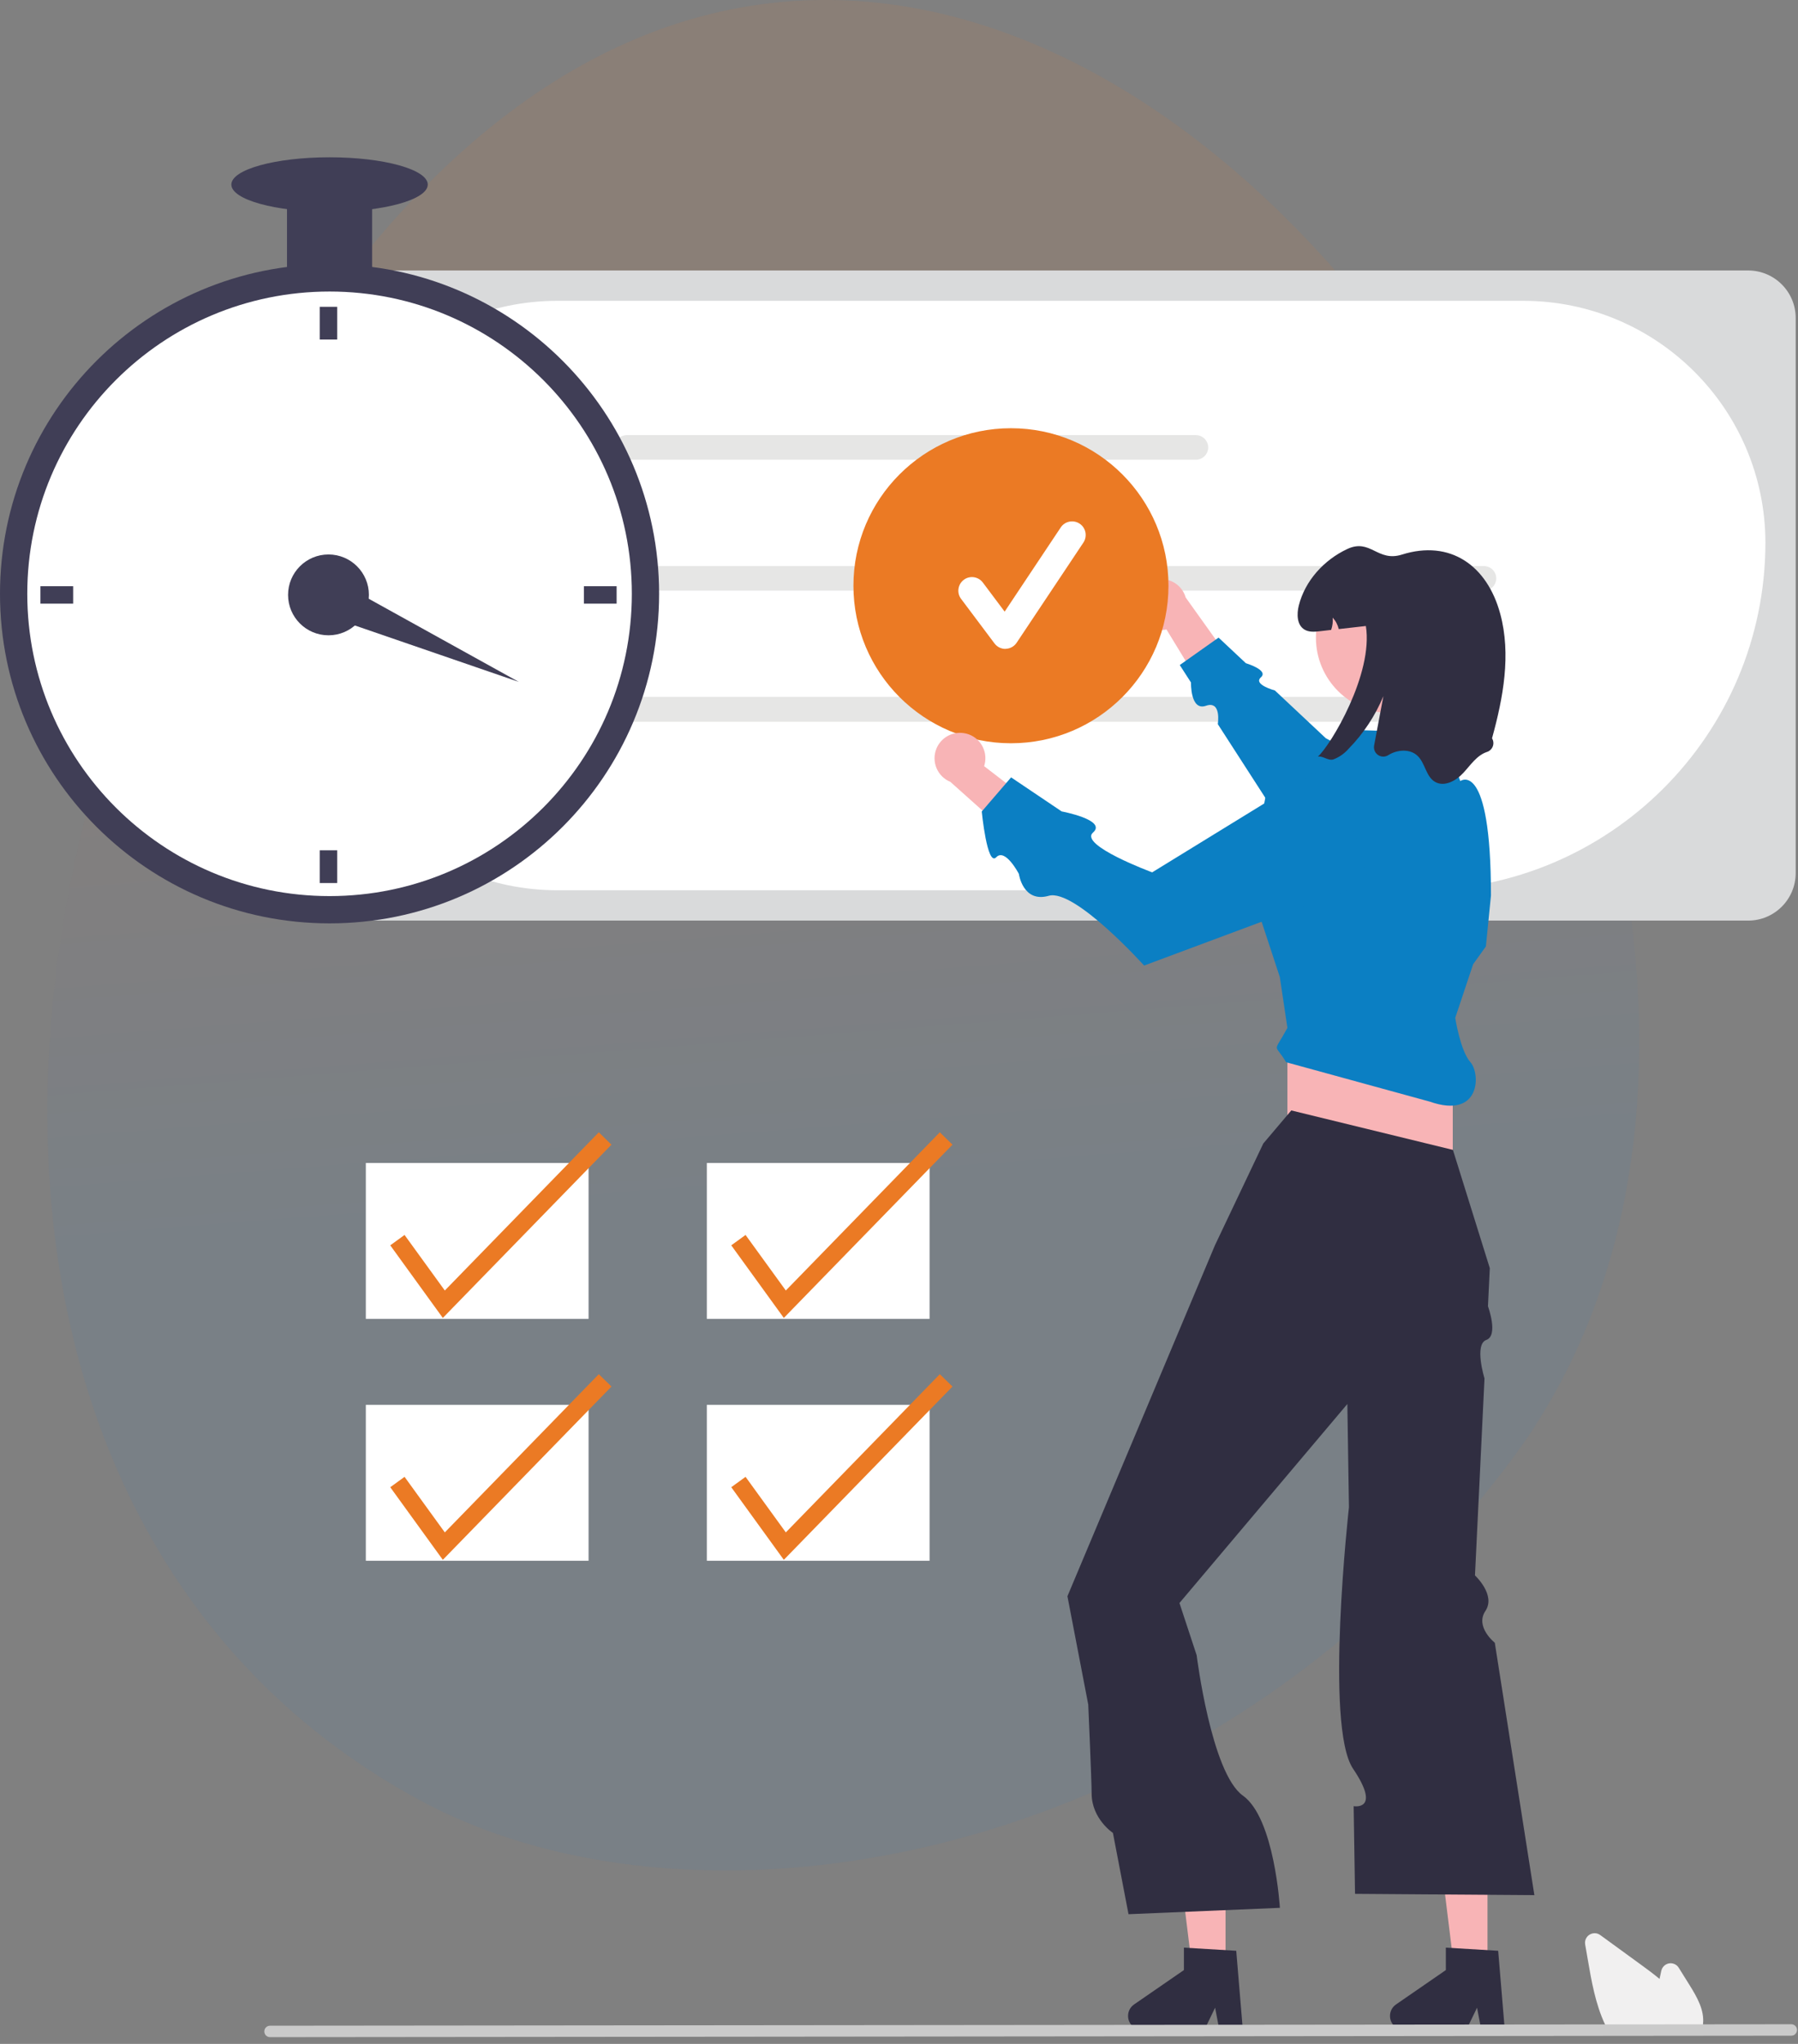 <svg width="234" height="266" viewBox="0 0 234 266" fill="none" xmlns="http://www.w3.org/2000/svg">
<rect x="0" y="0" width="234" height="266" fill="#808080" stroke="none"/>
<g clip-path="url(#clip0_11726_29227)">
<path opacity="0.1" fill-rule="evenodd" clip-rule="evenodd" d="M21.87 75.76C107.84 -112.86 264.62 99.07 196.75 189.94C157.6 242.35 91.66 254.24 54.73 234.33C0.99 205.35 -5.29 135.35 21.87 75.76Z" fill="url(#paint0_linear_11726_29227)"/>
<path d="M120.98 151.35H91.99V171.64H120.98V151.35Z" fill="white"/>
<path d="M102.01 171.52L95.17 162.07L97.03 160.72L102.27 167.95L122.31 147.36L123.96 148.97L102.01 171.52Z" fill="#EB7A24"/>
<path d="M76.6 151.35H47.61V171.64H76.6V151.35Z" fill="white"/>
<path d="M57.63 171.52L50.79 162.07L52.65 160.72L57.89 167.95L77.93 147.36L79.58 148.97L57.63 171.52Z" fill="#EB7A24"/>
<path d="M120.98 182.83H91.99V203.12H120.98V182.83Z" fill="white"/>
<path d="M102.01 203L95.17 193.55L97.03 192.2L102.27 199.43L122.31 178.84L123.96 180.45L102.01 203Z" fill="#EB7A24"/>
<path d="M76.6 182.83H47.61V203.12H76.6V182.83Z" fill="white"/>
<path d="M57.63 203L50.79 193.55L52.65 192.2L57.89 199.43L77.93 178.84L79.58 180.45L57.63 203Z" fill="#EB7A24"/>
<path d="M227.51 119.81H43.24C39.82 119.81 37.05 117.04 37.05 113.62V41.39C37.05 37.97 39.82 35.2 43.24 35.2H227.51C230.93 35.2 233.7 37.97 233.7 41.39V113.62C233.7 117.04 230.93 119.81 227.51 119.81Z" fill="#D9DADB"/>
<path d="M184.54 115.86H72.5C55.12 115.84 41.03 101.75 41.01 84.37V70.64C41.03 53.26 55.12 39.17 72.5 39.15H198.27C215.65 39.17 229.74 53.26 229.76 70.64C229.73 95.6 209.5 115.83 184.54 115.86Z" fill="white"/>
<path d="M155.64 59.83H81.58C80.7 59.83 79.98 59.11 79.98 58.23C79.98 57.35 80.7 56.63 81.58 56.63H155.64C156.52 56.63 157.24 57.35 157.24 58.23C157.24 59.11 156.52 59.83 155.64 59.83Z" fill="#E6E6E5"/>
<path d="M193.13 76.87H81.58C80.7 76.87 79.98 76.15 79.98 75.27C79.98 74.39 80.7 73.67 81.58 73.67H193.13C194.01 73.67 194.73 74.39 194.73 75.27C194.73 76.15 194.01 76.87 193.13 76.87Z" fill="#E6E6E5"/>
<path d="M193.13 93.91H81.58C80.7 93.91 79.98 93.19 79.98 92.31C79.98 91.43 80.7 90.71 81.58 90.71H193.13C194.01 90.71 194.73 91.43 194.73 92.31C194.73 93.19 194.01 93.91 193.13 93.91Z" fill="#E6E6E5"/>
<path d="M193.13 93.91H81.58C80.7 93.91 79.98 93.19 79.98 92.31C79.98 91.43 80.7 90.71 81.58 90.71H193.13C194.01 90.71 194.73 91.43 194.73 92.31C194.73 93.19 194.01 93.91 193.13 93.91Z" fill="#E6E6E5"/>
<path d="M147.82 78.82C147.89 80.64 149.41 82.06 151.23 81.99C151.42 81.99 151.62 81.96 151.81 81.92L157.9 91.91L160.49 86.41L154.31 77.76C153.81 76 151.97 74.99 150.21 75.49C148.74 75.91 147.75 77.29 147.82 78.82Z" fill="#F8B4B6"/>
<path d="M193.53 107.46L172.54 96.07L165.92 89.86C165.92 89.86 163.04 89.09 164.1 88.15C165.16 87.21 162.14 86.31 162.14 86.31L158.59 82.98L153.54 86.55L155 88.82C155 88.82 154.9 92.57 156.95 91.85C159 91.13 158.49 94.24 158.49 94.24L170.75 113.25L193.52 107.46H193.53Z" fill="#0B7FC3"/>
<path d="M131.57 96.73C142.892 96.73 152.07 87.552 152.07 76.23C152.07 64.908 142.892 55.73 131.57 55.73C120.248 55.73 111.07 64.908 111.07 76.23C111.07 87.552 120.248 96.73 131.57 96.73Z" fill="#EB7A24"/>
<path d="M193.59 256.8H189.33L187.3 240.35H193.59V256.8Z" fill="#F8B4B6"/>
<path d="M195.84 264.18H192.78L192.23 261.29L190.83 264.18H182.72C181.71 264.18 180.9 263.36 180.9 262.36C180.9 261.76 181.19 261.2 181.69 260.86L188.17 256.39V253.47L194.98 253.88L195.84 264.19V264.18Z" fill="#302E41"/>
<path d="M159.5 256.8H155.23L153.21 240.35H159.5V256.8Z" fill="#F8B4B6"/>
<path d="M161.75 264.18H158.69L158.14 261.29L156.74 264.18H148.63C147.62 264.18 146.81 263.36 146.81 262.36C146.81 261.76 147.1 261.2 147.6 260.86L154.08 256.39V253.47L160.89 253.88L161.75 264.19V264.18Z" fill="#302E41"/>
<path d="M189.07 132.44H167.55V156.94H189.07V132.44Z" fill="#F8B4B6"/>
<path d="M168.05 144.52L164.41 148.82L158.12 162.06L142.27 199.77L138.92 207.74L141.63 221.84C141.63 221.84 142.07 231.77 142.07 233.4C142.07 236.71 144.84 238.54 144.84 238.54L146.87 249.12L166.57 248.29C166.57 248.29 165.88 236.63 161.76 233.69C157.63 230.75 155.74 215.42 155.74 215.42L153.5 208.62L175.35 182.72L175.49 191.77L175.56 196.15C175.56 196.15 172.36 224.65 176.09 230.18C179.82 235.71 176.17 235.06 176.17 235.06L176.35 246.47L199.69 246.64L194.54 213.79C194.54 213.79 191.93 211.73 193.32 209.65C194.71 207.57 191.96 205.03 191.96 205.03L193.2 179.39C193.2 179.39 191.83 174.96 193.44 174.38C195.05 173.8 193.65 170 193.65 170L193.89 165.04L189.09 149.65L168.07 144.52H168.05Z" fill="#302E41"/>
<path d="M189.4 132.44L191.72 125.49L193.38 123.17L194.04 116.55C194.04 98.67 190.05 101.65 190.05 101.65L187.75 95.36L177.16 95.03L170.37 101.49L164.74 103.48L162.54 114.93L166.56 127.15L167.55 133.77C165.66 137.27 165.82 135.61 167.38 138.24L186.08 143.37C192.7 145.69 192.7 139.73 191.37 138.24C190.04 136.75 189.39 132.45 189.39 132.45L189.4 132.44Z" fill="#0B7FC3"/>
<path d="M181.08 92.81C186.503 92.81 190.9 88.413 190.9 82.99C190.9 77.567 186.503 73.17 181.08 73.17C175.657 73.17 171.26 77.567 171.26 82.99C171.26 88.413 175.657 92.81 181.08 92.81Z" fill="#F8B4B6"/>
<path d="M194.19 96.1C194.53 96.67 194.34 97.41 193.77 97.75C193.69 97.8 193.61 97.83 193.52 97.86C192.2 98.3 191.39 99.57 190.44 100.59C189.5 101.61 187.98 102.45 186.77 101.76C185.57 101.07 185.49 99.31 184.48 98.36C183.5 97.43 181.87 97.55 180.72 98.25L180.69 98.27C180.13 98.64 179.38 98.48 179.01 97.92C178.84 97.66 178.78 97.34 178.83 97.04C179.23 94.89 179.64 92.75 180.04 90.6C178.98 93.15 177.44 95.48 175.51 97.45C174.98 98.06 174.3 98.54 173.54 98.83C172.85 99.05 172.18 98.34 171.51 98.47C173.17 97.02 178.76 87.7 177.76 81.47C176.58 81.6 175.41 81.73 174.23 81.87C174.1 81.31 173.83 80.8 173.44 80.38C173.49 80.92 173.42 81.47 173.24 81.98C172.75 82.04 172.26 82.09 171.77 82.15C171.09 82.23 170.35 82.29 169.76 81.93C168.78 81.33 168.75 79.92 169.03 78.81C169.84 75.58 172.31 72.87 175.34 71.45C178.36 70.04 179.26 73.18 182.44 72.18C188.73 70.19 193.55 73.59 195.25 79.89C196.68 85.18 195.64 90.79 194.18 96.08L194.19 96.1Z" fill="#302E41"/>
<path d="M221.38 264.4H209.36L209.31 264.31C209.16 264.03 209.01 263.74 208.87 263.43C207.63 260.78 207.11 257.75 206.65 255.07L206.3 253.05C206.18 252.37 206.64 251.73 207.32 251.61C207.65 251.55 207.99 251.63 208.26 251.83C210.09 253.16 211.92 254.49 213.74 255.82C214.43 256.32 215.22 256.91 215.98 257.54C216.05 257.19 216.13 256.83 216.21 256.48C216.36 255.81 217.02 255.38 217.69 255.53C218.02 255.6 218.31 255.8 218.48 256.09L219.89 258.35C220.92 260 221.82 261.63 221.64 263.38C221.64 263.4 221.64 263.42 221.64 263.44C221.6 263.73 221.53 264.01 221.44 264.28L221.4 264.4H221.38Z" fill="#F1F0F0"/>
<path d="M233.13 264.93L35.14 265.12C34.73 265.12 34.39 264.78 34.4 264.37C34.4 263.96 34.73 263.63 35.14 263.63L233.13 263.44C233.54 263.44 233.88 263.78 233.87 264.19C233.87 264.6 233.54 264.93 233.13 264.93Z" fill="#CACACA"/>
<path d="M125.43 95.41C127.23 95.67 128.47 97.35 128.21 99.15C128.18 99.34 128.14 99.53 128.08 99.71L137.35 106.85L131.6 108.83L123.68 101.75C121.99 101.06 121.18 99.12 121.87 97.43C122.45 96.01 123.92 95.18 125.44 95.41H125.43Z" fill="#F8B4B6"/>
<path d="M173.69 98.94L149.95 113.53C149.95 113.53 140.38 109.99 142.25 108.35C144.12 106.71 138.17 105.6 138.17 105.6L131.59 101.17L127.77 105.61C127.77 105.61 128.47 112.82 129.65 111.57C130.83 110.32 132.6 113.73 132.6 113.73C132.6 113.73 133.12 117.54 136.49 116.58C139.86 115.62 148.9 125.66 148.9 125.66L178.11 114.77L173.68 98.94H173.69Z" fill="#0B7FC3"/>
<path d="M130.85 84.45C130.29 84.45 129.77 84.19 129.43 83.74L125.08 77.94C124.49 77.16 124.65 76.05 125.43 75.46C126.21 74.87 127.32 75.03 127.91 75.81L130.75 79.6L138.05 68.64C138.59 67.83 139.69 67.61 140.51 68.15C141.32 68.69 141.54 69.79 141 70.61L132.31 83.65C131.99 84.13 131.46 84.42 130.88 84.44C130.86 84.44 130.85 84.44 130.83 84.44L130.85 84.45Z" fill="white"/>
<path d="M42.89 120.17C66.578 120.17 85.78 100.968 85.78 77.28C85.78 53.593 66.578 34.39 42.89 34.39C19.203 34.39 0 53.593 0 77.28C0 100.968 19.203 120.17 42.89 120.17Z" fill="#403E56"/>
<path d="M42.89 116.62C64.617 116.62 82.23 99.007 82.23 77.28C82.23 55.553 64.617 37.94 42.89 37.94C21.163 37.94 3.55 55.553 3.55 77.28C3.55 99.007 21.163 116.62 42.89 116.62Z" fill="white"/>
<path d="M42.75 82.68C45.655 82.68 48.01 80.325 48.01 77.42C48.01 74.515 45.655 72.16 42.75 72.16C39.845 72.16 37.49 74.515 37.49 77.42C37.49 80.325 39.845 82.68 42.75 82.68Z" fill="#403E56"/>
<path d="M43.88 39.93H41.61V44.19H43.88V39.93Z" fill="#403E56"/>
<path d="M43.88 110.66H41.61V114.92H43.88V110.66Z" fill="#403E56"/>
<path d="M9.52 76.29H5.26V78.56H9.52V76.29Z" fill="#403E56"/>
<path d="M80.25 76.29H75.99V78.56H80.25V76.29Z" fill="#403E56"/>
<path d="M41.24 79.7L43.18 75.26L67.51 88.74L41.24 79.7Z" fill="#403E56"/>
<path d="M48.43 24.02H37.35V36.8H48.43V24.02Z" fill="#403E56"/>
<path d="M42.89 27.57C49.948 27.57 55.67 25.981 55.67 24.02C55.67 22.059 49.948 20.47 42.89 20.47C35.832 20.47 30.11 22.059 30.11 24.02C30.11 25.981 35.832 27.57 42.89 27.57Z" fill="#403E56"/>
</g>
<defs>
<linearGradient id="paint0_linear_11726_29227" x1="-43.49" y1="169.418" x2="-52.355" y2="56.532" gradientUnits="userSpaceOnUse">
<stop stop-color="#3A7EC1"/>
<stop offset="1" stop-color="#EA7926"/>
</linearGradient>
<clipPath id="clip0_11726_29227">
<rect width="233.88" height="265.13" fill="white"/>
</clipPath>
</defs>
</svg>
